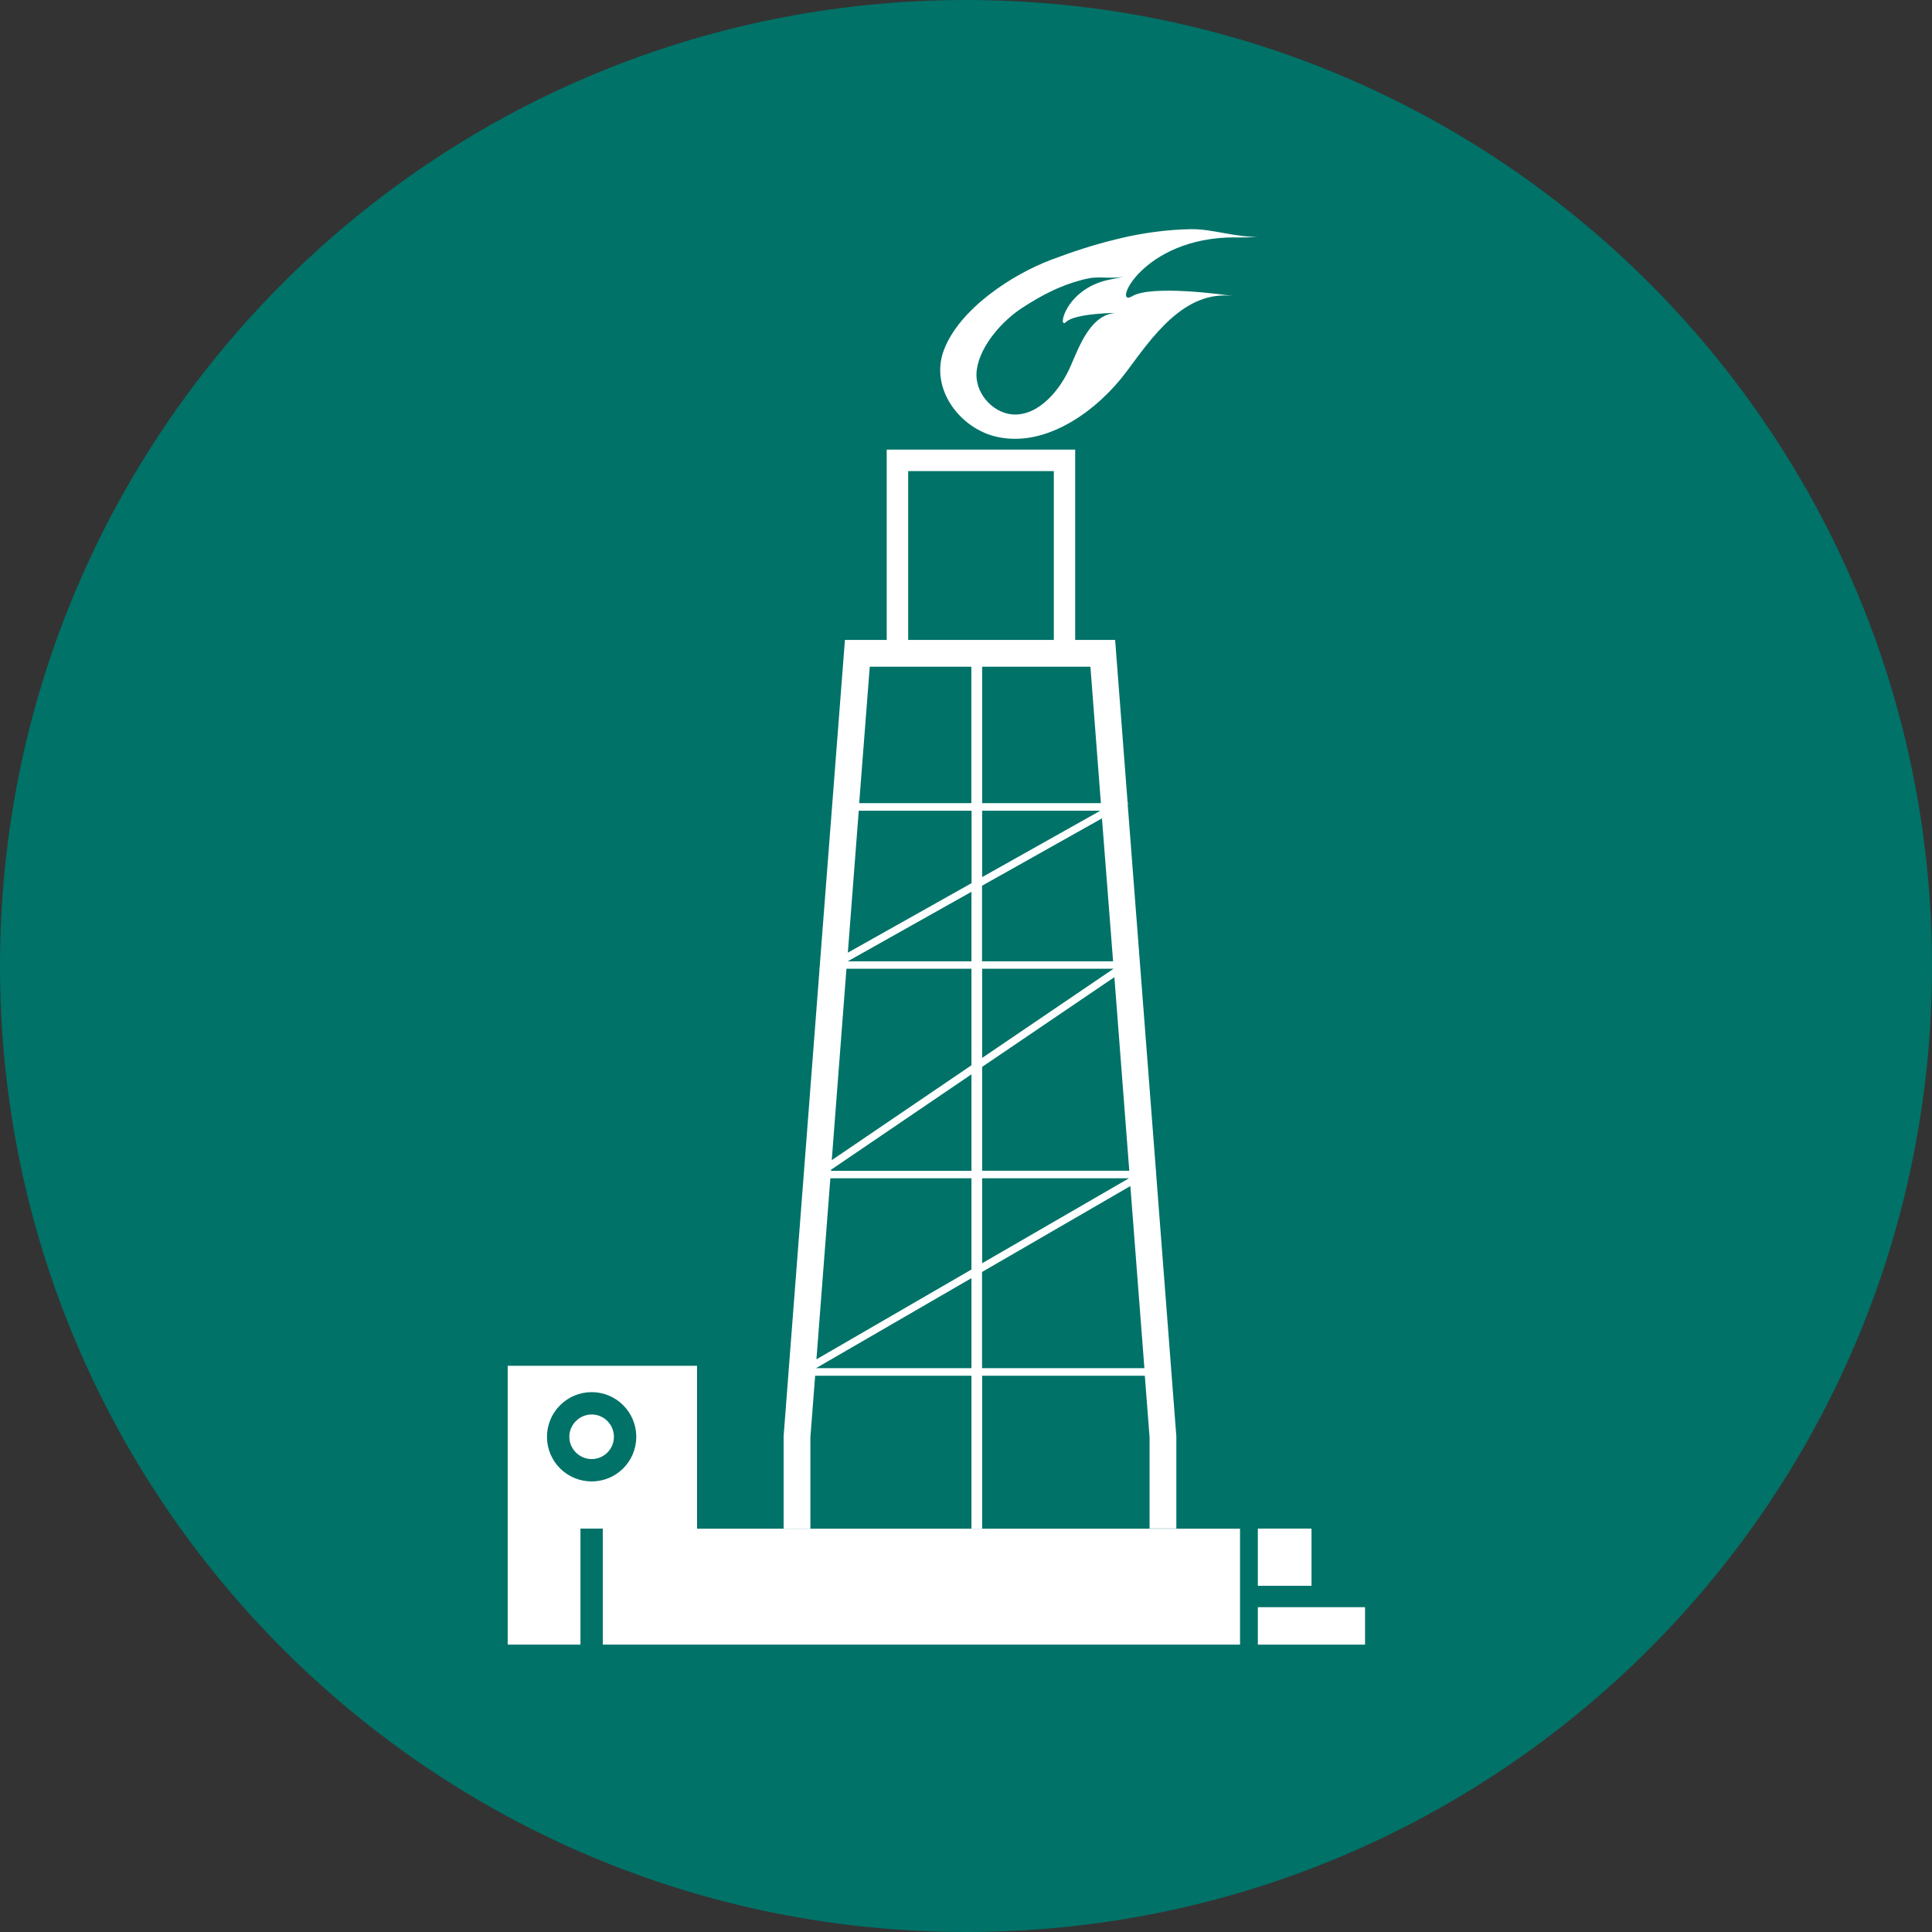 <?xml version="1.0" encoding="UTF-8"?>
<svg id="Lag_2" data-name="Lag 2" xmlns="http://www.w3.org/2000/svg" viewBox="0 0 178.97 178.97">
  <rect x="0" y="0" width="178.97" height="178.97" fill="#333333" stroke="none"/>
  <defs>
    <style>
      .cls-1 {
        fill: #fff;
      }

      .cls-2 {
        fill: #007268;
      }
    </style>
  </defs>
  <g id="industry_icons" data-name="industry icons">
    <path class="cls-2" d="M89.49,178.97C40.06,178.97,0,138.91,0,89.49S40.06,0,89.49,0s89.48,40.07,89.48,89.49-40.06,89.48-89.48,89.48Z"/>
    <g>
      <g>
        <rect class="cls-1" x="116.52" y="148.88" width="9.93" height="3.47"/>
        <rect class="cls-1" x="116.52" y="141.6" width="4.97" height="5.3"/>
        <path class="cls-1" d="M114.87,141.6v10.75h-59.03v-10.75h-2.07v10.75h-6.74v-25.83h17.54v15.09h50.3ZM58.94,133.1c0-2.29-1.85-4.14-4.13-4.14s-4.14,1.85-4.14,4.14,1.85,4.13,4.14,4.13,4.13-1.85,4.13-4.13Z"/>
        <path class="cls-1" d="M89.99,61.76h-9.42l-.98,12.64h10.39v-12.64ZM89.99,75.1h-10.44l-1.01,13.15,11.46-6.44v-6.7ZM75.63,125.92l14.36-8.32v-8.45h-13.07l-1.29,16.77ZM89.99,118.4l-14.4,8.34h14.4v-8.34ZM78.53,89.05h11.46v-6.44l-11.46,6.44ZM77.05,107.47l12.94-8.79v-8.94h-11.58l-1.36,17.73ZM89.99,99.52l-13.01,8.84v.1s13.01,0,13.01,0v-8.94ZM90.98,108.45h13.63l-1.38-17.93-12.25,8.31v9.61ZM90.98,117.02l13.6-7.87h-13.6v7.87ZM90.98,98l12.17-8.26h-12.17v8.26ZM103.11,89.05l-1.03-13.24-11.11,6.24v7h12.13ZM90.98,81.25l10.95-6.15h-10.95v6.15ZM101.98,74.4l-.97-12.64h-10.03v12.64h11ZM104.71,109.87l-13.74,7.96v8.91h15.04l-1.3-16.87ZM106.07,127.44h-15.09v14.16h-.99v-14.16h-14.48l-.44,5.71v8.45h-2.48v-8.54l.43-5.62h-.03.03s2.9-37.7,2.9-37.7h-.06l.06-.04,2.35-30.42h3.87v-17.63h17.46v17.63h3.7l1.16,15.12h.11l-.11.06,2.62,33.99h.08l-.08.04,1.89,24.56v8.54h-2.48v-8.45l-.44-5.71ZM97.62,59.28v-15.64h-13.49v15.64h13.49Z"/>
        <path class="cls-1" d="M56.87,133.1c0,1.14-.93,2.06-2.06,2.06s-2.07-.93-2.07-2.06.93-2.07,2.07-2.07,2.06.93,2.06,2.07Z"/>
      </g>
      <path class="cls-1" d="M103,25.86c.42-.08.84-.15,1.25-.29-.96.33-2.34,0-3.37.21-.96.19-1.91.5-2.82.89-.2.08-.38.17-.58.26-.98.46-1.93,1.03-2.84,1.62-1.7,1.12-3.81,3.37-4.15,5.66-.32,2.16,1.48,4.04,3.29,4.18,2.43.18,4.46-2.28,5.42-4.53.85-1.98,1.93-4.87,4.34-4.88,0,0-3.93.02-4.78.84-.84.83-.11-3.2,4.23-3.96ZM114.37,21.99c-8.62,0-11.4,6.59-9.49,5.45,1.79-1.08,8.57-.14,9.41-.01-4.6-.64-7.64,3.92-9.93,6.99-2.62,3.52-7.36,7.08-12,6.05-3.45-.76-6.27-4.49-4.92-8.05,1.43-3.78,6.27-6.97,9.92-8.35,1.96-.74,3.98-1.41,6.03-1.9.39-.1.79-.19,1.2-.28,1.88-.39,3.82-.63,5.74-.66,1.93-.04,4.3.8,6.2.69-.71.08-1.41.08-2.13.08Z"/>
    </g>
  </g>
</svg>